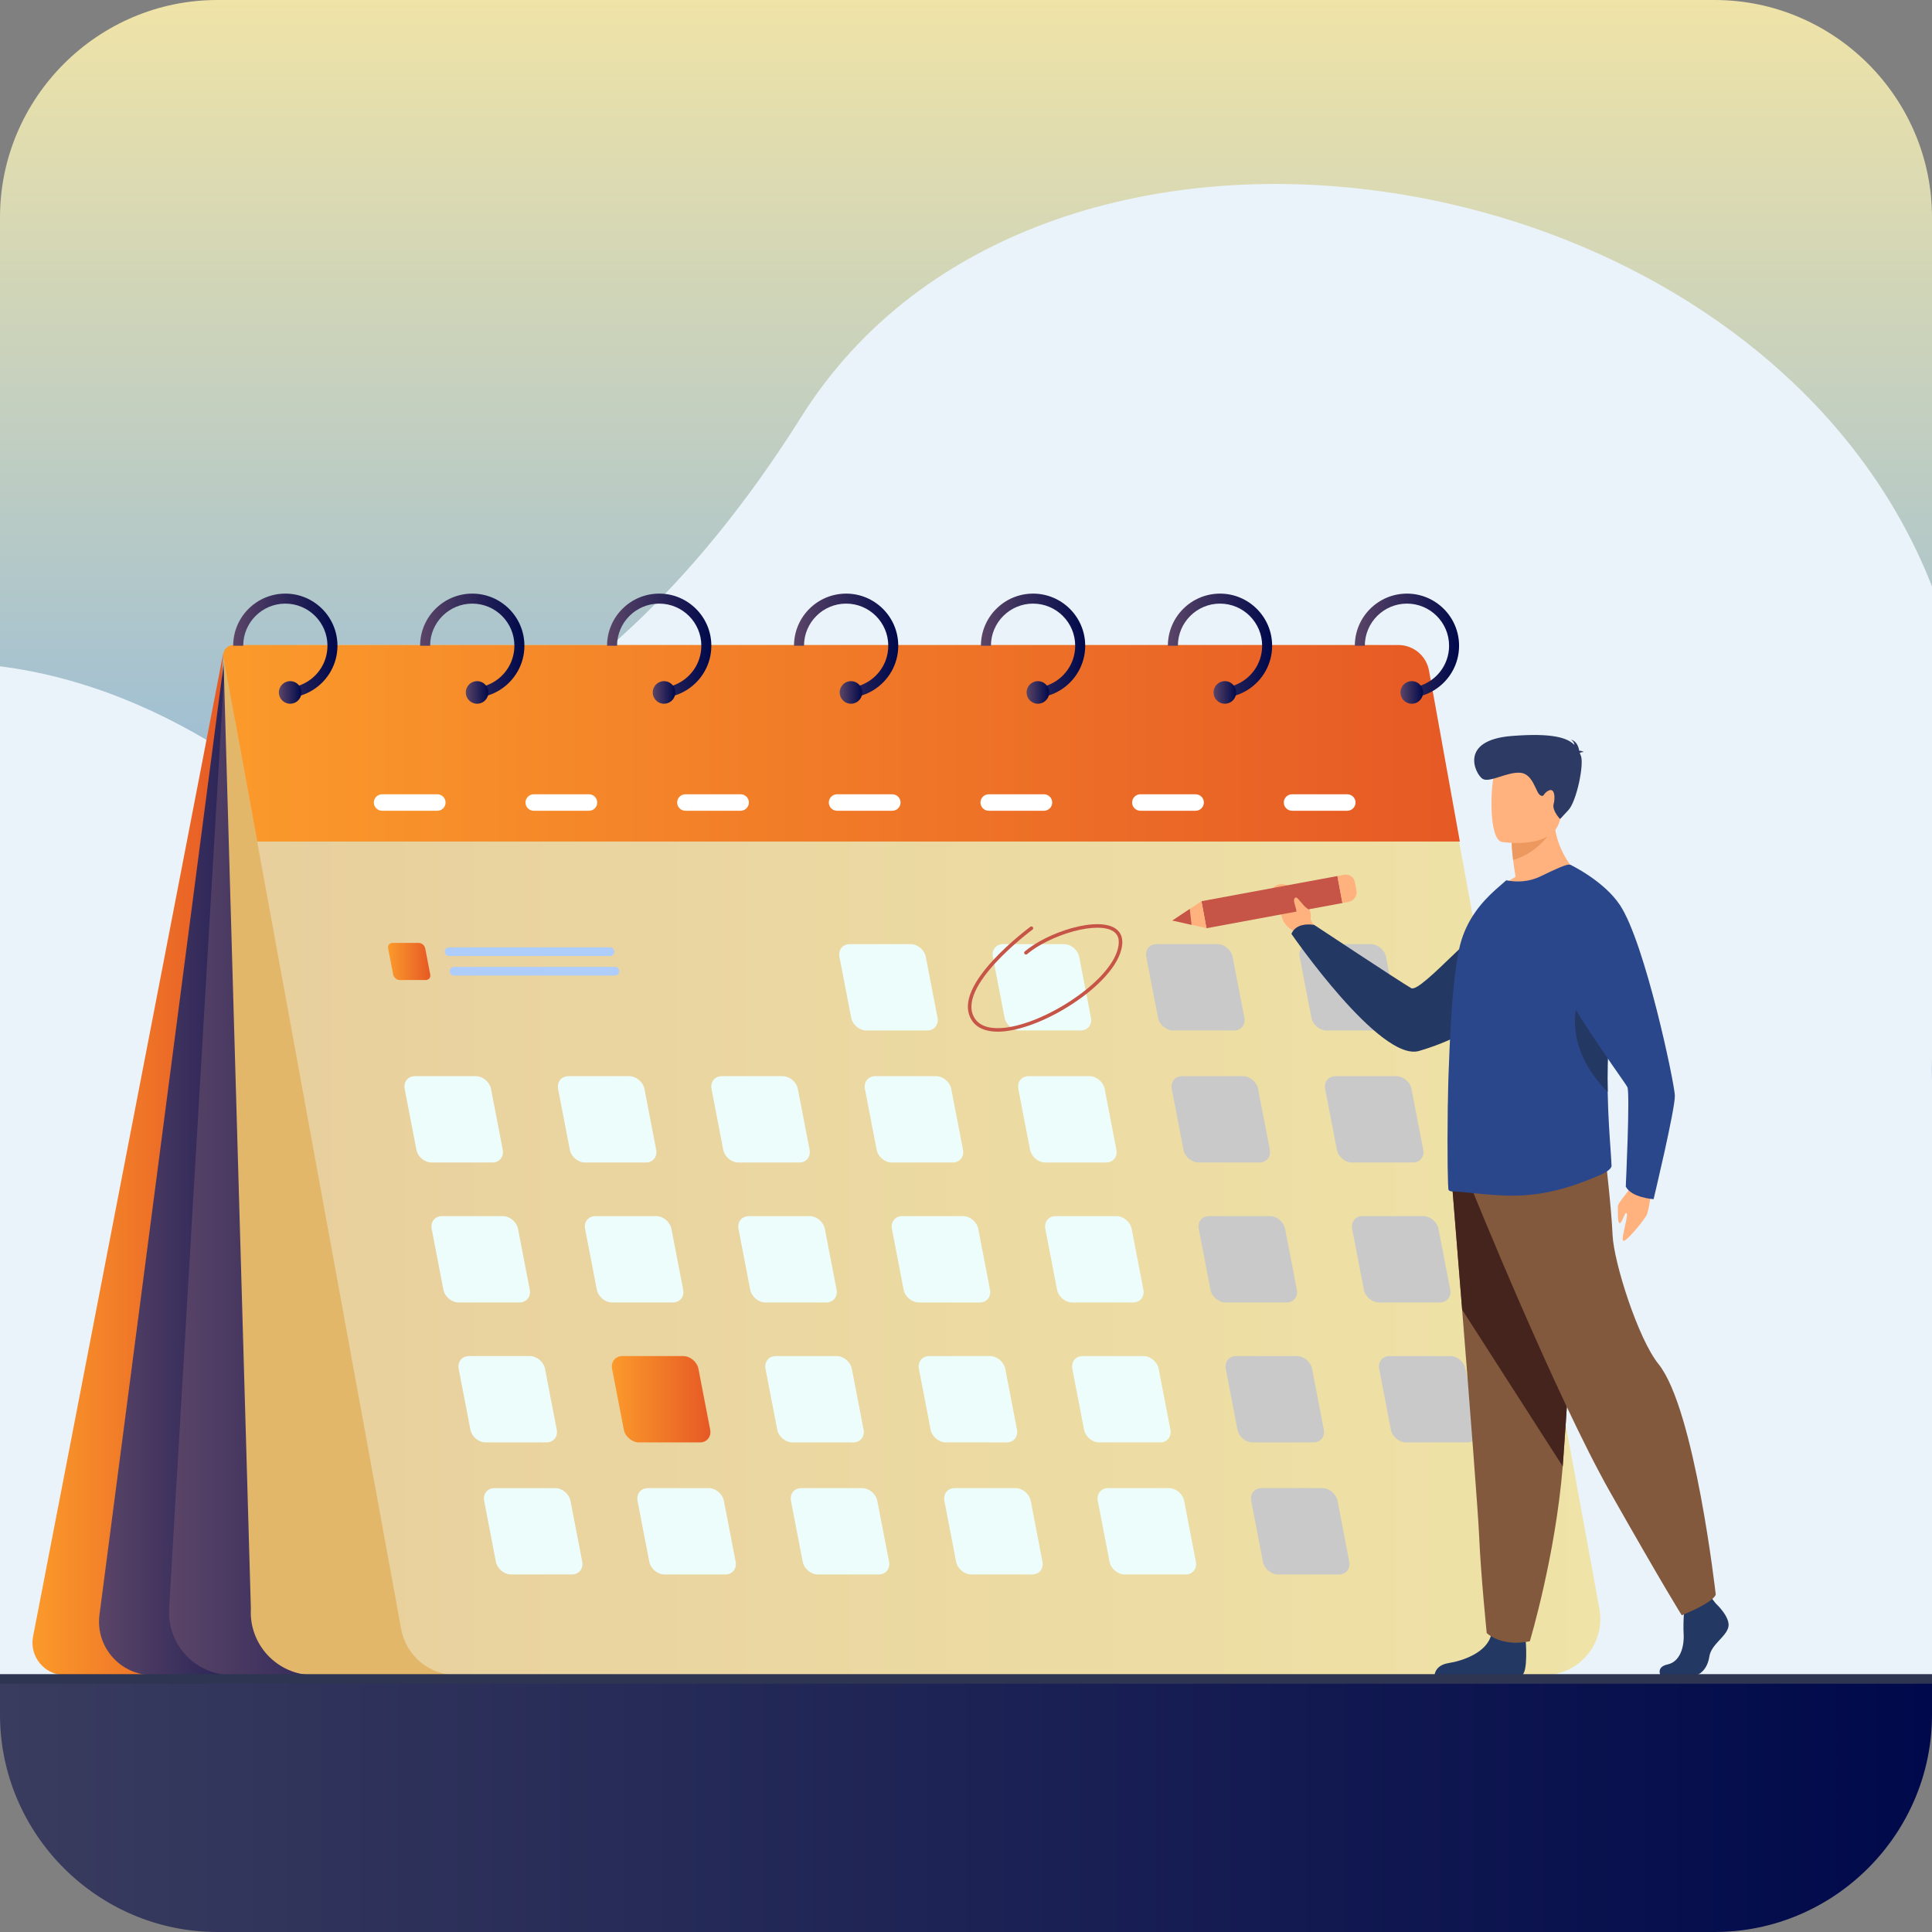 <?xml version="1.0" encoding="UTF-8"?><svg id="Ebene_2" xmlns="http://www.w3.org/2000/svg" xmlns:xlink="http://www.w3.org/1999/xlink" viewBox="0 0 2174.92 2174.92"><rect x="0" y="0" width="2174.92" height="2174.92" fill="#808080" stroke="none"/><defs><style>.cls-1{fill:url(#Unbenannter_Verlauf_72-2);}.cls-2{fill:url(#Unbenannter_Verlauf_72-16);}.cls-3{fill:url(#_Íîâűé_îáđŕçĺö_ăđŕäčĺíňŕ_7-3);}.cls-4{fill:url(#Unbenannter_Verlauf_72-9);}.cls-5{fill:#fff;}.cls-6{fill:#afcdfb;}.cls-7{fill:#edfdfc;}.cls-8{fill:#e2b76a;}.cls-9{fill:url(#Unbenannter_Verlauf_72-14);}.cls-10{fill:url(#Unbenannter_Verlauf_72-6);}.cls-11{fill:url(#Unbenannter_Verlauf_72-11);}.cls-12{fill:url(#Unbenannter_Verlauf_72-7);}.cls-13{fill:url(#_Íîâűé_îáđŕçĺö_ăđŕäčĺíňŕ_7);}.cls-14{fill:#c9c9c9;}.cls-15{fill:#2e3552;}.cls-16{fill:url(#Unbenannter_Verlauf_72-3);}.cls-17{fill:url(#Unbenannter_Verlauf_72-10);}.cls-18{fill:#c65447;}.cls-19{fill:url(#Unbenannter_Verlauf_72-13);}.cls-20{fill:url(#Unbenannter_Verlauf_72-8);}.cls-21{fill:url(#Unbenannter_Verlauf_72-15);}.cls-22{fill:url(#Unbenannter_Verlauf_105);}.cls-23{fill:#2c3a64;}.cls-24{fill:url(#Unbenannter_Verlauf_72-4);}.cls-25{fill:url(#Unbenannter_Verlauf_72-5);}.cls-26{fill:#ed985f;}.cls-27{fill:url(#Unbenannter_Verlauf_72-12);}.cls-28{fill:url(#Unbenannter_Verlauf_16);}.cls-29{fill:url(#_Íîâűé_îáđŕçĺö_ăđŕäčĺíňŕ_7-2);}.cls-30{fill:url(#Unbenannter_Verlauf_55);}.cls-31{fill:#82593d;}.cls-32{fill:#ffb27d;}.cls-33{fill:url(#_Íîâűé_îáđŕçĺö_ăđŕäčĺíňŕ_7-4);}.cls-34{fill:url(#Unbenannter_Verlauf_72);}.cls-35{fill:#44241d;}.cls-36{fill:#233862;}.cls-37{fill:#2b478b;}.cls-38{fill:#ebf3fa;}</style><linearGradient id="Unbenannter_Verlauf_55" x1="-28.89" y1="1171.98" x2="2146.02" y2="1171.98" gradientTransform="translate(2259.44 28.89) rotate(90)" gradientUnits="userSpaceOnUse"><stop offset="0" stop-color="#efe3a7"/><stop offset=".51" stop-color="#87b4e1"/><stop offset="1" stop-color="#5174a1"/></linearGradient><linearGradient id="Unbenannter_Verlauf_16" x1="0" y1="2031.26" x2="2174.92" y2="2031.26" gradientUnits="userSpaceOnUse"><stop offset="0" stop-color="#393c5e"/><stop offset="1" stop-color="#00094b"/></linearGradient><linearGradient id="_Íîâűé_îáđŕçĺö_ăđŕäčĺíňŕ_7" x1="36.54" y1="1310.55" x2="251.34" y2="1310.55" gradientUnits="userSpaceOnUse"><stop offset="0" stop-color="#fb9a2b"/><stop offset="1" stop-color="#e65925"/></linearGradient><linearGradient id="Unbenannter_Verlauf_72" x1="111.47" y1="1306.34" x2="379.89" y2="1306.34" gradientUnits="userSpaceOnUse"><stop offset="0" stop-color="#5b4567"/><stop offset="1" stop-color="#00094b"/></linearGradient><linearGradient id="Unbenannter_Verlauf_72-2" x1="190.26" y1="1308.31" x2="571.55" y2="1308.31" xlink:href="#Unbenannter_Verlauf_72"/><linearGradient id="Unbenannter_Verlauf_105" x1="264.05" y1="1305.94" x2="1801.55" y2="1305.94" gradientUnits="userSpaceOnUse"><stop offset="0" stop-color="#87b4e1"/><stop offset="0" stop-color="#e8cf9d"/><stop offset="1" stop-color="#efe3a7"/></linearGradient><linearGradient id="_Íîâűé_îáđŕçĺö_ăđŕäčĺíňŕ_7-2" x1="251.34" y1="836.73" x2="1643.41" y2="836.73" xlink:href="#_Íîâűé_îáđŕçĺö_ăđŕäčĺíňŕ_7"/><linearGradient id="Unbenannter_Verlauf_72-3" x1="262.5" y1="726.9" x2="379.89" y2="726.9" xlink:href="#Unbenannter_Verlauf_72"/><linearGradient id="Unbenannter_Verlauf_72-4" x1="313.93" y1="779.51" x2="339.35" y2="779.51" xlink:href="#Unbenannter_Verlauf_72"/><linearGradient id="Unbenannter_Verlauf_72-5" x1="472.94" y1="726.9" x2="590.34" y2="726.9" xlink:href="#Unbenannter_Verlauf_72"/><linearGradient id="Unbenannter_Verlauf_72-6" x1="524.36" y1="779.51" x2="549.78" y2="779.51" xlink:href="#Unbenannter_Verlauf_72"/><linearGradient id="Unbenannter_Verlauf_72-7" x1="683.39" y1="726.9" x2="800.77" y2="726.9" xlink:href="#Unbenannter_Verlauf_72"/><linearGradient id="Unbenannter_Verlauf_72-8" x1="734.81" y1="779.51" x2="760.23" y2="779.51" xlink:href="#Unbenannter_Verlauf_72"/><linearGradient id="Unbenannter_Verlauf_72-9" x1="893.84" y1="726.9" x2="1011.22" y2="726.9" xlink:href="#Unbenannter_Verlauf_72"/><linearGradient id="Unbenannter_Verlauf_72-10" x1="945.26" y1="779.51" x2="970.68" y2="779.51" xlink:href="#Unbenannter_Verlauf_72"/><linearGradient id="Unbenannter_Verlauf_72-11" x1="1104.27" y1="726.9" x2="1221.67" y2="726.9" xlink:href="#Unbenannter_Verlauf_72"/><linearGradient id="Unbenannter_Verlauf_72-12" x1="1155.69" y1="779.51" x2="1181.11" y2="779.51" xlink:href="#Unbenannter_Verlauf_72"/><linearGradient id="Unbenannter_Verlauf_72-13" x1="1314.72" y1="726.9" x2="1432.1" y2="726.9" xlink:href="#Unbenannter_Verlauf_72"/><linearGradient id="Unbenannter_Verlauf_72-14" x1="1366.14" y1="779.51" x2="1391.56" y2="779.51" xlink:href="#Unbenannter_Verlauf_72"/><linearGradient id="Unbenannter_Verlauf_72-15" x1="1525.17" y1="726.9" x2="1642.55" y2="726.9" xlink:href="#Unbenannter_Verlauf_72"/><linearGradient id="Unbenannter_Verlauf_72-16" x1="1576.59" y1="779.51" x2="1602.01" y2="779.51" xlink:href="#Unbenannter_Verlauf_72"/><linearGradient id="_Íîâűé_îáđŕçĺö_ăđŕäčĺíňŕ_7-3" x1="436.78" y1="1082.33" x2="484.46" y2="1082.33" xlink:href="#_Íîâűé_îáđŕçĺö_ăđŕäčĺíňŕ_7"/><linearGradient id="_Íîâűé_îáđŕçĺö_ăđŕäčĺíňŕ_7-4" x1="688.78" y1="1575.18" x2="799.72" y2="1575.18" xlink:href="#_Íîâűé_îáđŕçĺö_ăđŕäčĺíňŕ_7"/></defs><g id="Ebene_3"><path class="cls-30" d="M2174.92,1868.82V244.69c0-134.58-110.11-244.69-244.69-244.69H244.69C110.11,0,0,110.11,0,244.69V1868.82H2174.92Z"/><path class="cls-28" d="M0,1887.6v42.63c0,134.58,110.11,244.69,244.69,244.69H1930.23c134.58,0,244.69-110.11,244.69-244.69v-42.63H0Z"/><g><path class="cls-38" d="M0,1893.12l2174.92,.66v-677.07c-.27-8.26-.27-16.73,0-25.4V660.14C1981.05,164.6,1172.8,38.13,902.09,469.18c-246.56,392.6-536.25,451.07-636.73,384.38-80.27-53.27-170.45-91.46-265.36-103.48V1893.12Z"/><path class="cls-13" d="M251.34,735.34L37.22,1842.33c-4.36,22.52,12.89,43.42,35.83,43.42h112.93L251.34,735.34Z"/><path class="cls-34" d="M253.92,730.86L111.99,1817.75c-4.71,36.04,23.35,68,59.7,68h208.2l-117.39-1158.81-8.59,3.93Z"/><path class="cls-1" d="M253.92,730.86l-63.53,1079.96c-2.39,40.65,29.93,74.93,70.65,74.93h310.52L253.92,730.86Z"/><path class="cls-8" d="M251.53,739.68l30.89,1071.14c-2.39,40.65,29.93,74.93,70.65,74.93h310.52L251.53,739.68Z"/><path class="cls-22" d="M1738.23,1885.75H513.88c-30.57,0-56.77-21.85-62.27-51.92l-186.3-1018.83c-8.46-46.26,27.07-88.87,74.09-88.87H1549.33c30.57,0,56.77,21.85,62.27,51.92l188.89,1033.01c7.11,38.88-22.75,74.69-62.27,74.69Z"/><path class="cls-29" d="M289.54,947.32H1643.41l-34.71-192.36c-3.01-16.69-17.54-28.83-34.49-28.83H262.82c-7.17,0-12.58,6.49-11.29,13.54l38.01,207.64Z"/><g><g><path class="cls-16" d="M321.2,668.25c-32.37,0-58.7,26.32-58.7,58.68h11.28c0-26.15,21.27-47.42,47.42-47.42s47.44,21.27,47.44,47.42c0,5.25-.86,10.3-2.44,15.01-4.66,13.94-15.62,25.01-29.49,29.8-4.05,1.41-8.34,2.29-12.81,2.54v11.28c5.21-.23,10.23-1.14,15-2.66,19.04-6.02,33.91-21.53,39.05-40.96,1.27-4.8,1.94-9.83,1.94-15.01,0-32.37-26.33-58.68-58.7-58.68Z"/><path class="cls-24" d="M339.35,779.51c0,1.17-.17,2.32-.45,3.39-1.49,5.38-6.41,9.32-12.25,9.32-7.02,0-12.71-5.69-12.71-12.71s5.69-12.71,12.71-12.71c4.09,0,7.73,1.94,10.06,4.95,1.67,2.15,2.65,4.84,2.65,7.76Z"/></g><g><path class="cls-25" d="M531.64,668.25c-32.37,0-58.7,26.32-58.7,58.68h11.26c0-26.15,21.28-47.42,47.44-47.42s47.42,21.27,47.42,47.42c0,5.25-.85,10.3-2.44,15.01-4.66,13.94-15.62,25.01-29.47,29.8-4.05,1.41-8.35,2.29-12.82,2.54v11.28c5.21-.23,10.23-1.14,15-2.66,19.05-6.02,33.93-21.53,39.07-40.96,1.27-4.8,1.94-9.83,1.94-15.01,0-32.37-26.33-58.68-58.7-58.68Z"/><path class="cls-10" d="M549.78,779.51c0,1.17-.17,2.32-.45,3.39-1.49,5.38-6.4,9.32-12.26,9.32-7.02,0-12.71-5.69-12.71-12.71s5.69-12.71,12.71-12.71c4.11,0,7.75,1.94,10.08,4.95,1.65,2.15,2.63,4.84,2.63,7.76Z"/></g><g><path class="cls-12" d="M742.09,668.25c-32.37,0-58.7,26.32-58.7,58.68h11.26c0-26.15,21.27-47.42,47.44-47.42s47.42,21.27,47.42,47.42c0,5.25-.86,10.3-2.44,15.01-4.66,13.94-15.62,25.01-29.47,29.8-4.05,1.41-8.35,2.29-12.82,2.54v11.28c5.2-.23,10.23-1.14,15-2.66,19.05-6.04,33.91-21.53,39.05-40.96,1.27-4.8,1.94-9.83,1.94-15.01,0-32.37-26.33-58.68-58.68-58.68Z"/><path class="cls-20" d="M760.23,779.51c0,1.17-.17,2.32-.45,3.39-1.49,5.38-6.41,9.32-12.26,9.32-7.02,0-12.71-5.69-12.71-12.71s5.69-12.71,12.71-12.71c4.09,0,7.73,1.94,10.08,4.95,1.65,2.15,2.63,4.84,2.63,7.76Z"/></g><g><path class="cls-4" d="M952.52,668.25c-32.37,0-58.68,26.32-58.68,58.68h11.26c0-26.15,21.27-47.42,47.42-47.42s47.43,21.27,47.43,47.42c0,5.25-.86,10.3-2.44,15.01-4.66,13.94-15.62,25.01-29.49,29.8-4.05,1.41-8.34,2.29-12.81,2.54v11.28c5.2-.23,10.23-1.14,15-2.66,19.05-6.04,33.91-21.53,39.05-40.96,1.27-4.8,1.94-9.83,1.94-15.01,0-32.37-26.33-58.68-58.7-58.68Z"/><path class="cls-17" d="M970.68,779.51c0,1.17-.17,2.32-.46,3.39-1.49,5.38-6.41,9.32-12.26,9.32-7.02,0-12.71-5.69-12.71-12.71s5.69-12.71,12.71-12.71c4.09,0,7.73,1.94,10.06,4.95,1.67,2.15,2.65,4.84,2.65,7.76Z"/></g><g><path class="cls-11" d="M1162.97,668.25c-32.37,0-58.7,26.32-58.7,58.68h11.26c0-26.15,21.28-47.42,47.43-47.42s47.42,21.27,47.42,47.42c0,5.25-.86,10.3-2.44,15.01-4.66,13.94-15.62,25.01-29.49,29.8-4.04,1.41-8.34,2.29-12.81,2.54v11.28c5.21-.23,10.23-1.14,15-2.66,19.05-6.02,33.93-21.53,39.07-40.96,1.27-4.8,1.94-9.83,1.94-15.01,0-32.37-26.33-58.68-58.7-58.68Z"/><path class="cls-27" d="M1181.11,779.51c0,1.17-.17,2.32-.46,3.39-1.49,5.38-6.4,9.32-12.26,9.32-7.02,0-12.71-5.69-12.71-12.71s5.69-12.71,12.71-12.71c4.11,0,7.75,1.94,10.06,4.95,1.67,2.15,2.65,4.84,2.65,7.76Z"/></g><g><path class="cls-19" d="M1373.42,668.25c-32.37,0-58.7,26.32-58.7,58.68h11.26c0-26.15,21.27-47.42,47.43-47.42s47.42,21.27,47.42,47.42c0,5.25-.86,10.3-2.44,15.01-4.66,13.94-15.62,25.01-29.49,29.8-4.04,1.41-8.34,2.29-12.81,2.54v11.28c5.21-.23,10.23-1.14,15-2.66,19.04-6.02,33.91-21.53,39.05-40.96,1.27-4.8,1.94-9.83,1.94-15.01,0-32.37-26.33-58.68-58.68-58.68Z"/><path class="cls-9" d="M1391.56,779.51c0,1.17-.17,2.32-.45,3.39-1.49,5.38-6.41,9.32-12.25,9.32-7.02,0-12.71-5.69-12.71-12.71s5.69-12.71,12.71-12.71c4.09,0,7.73,1.94,10.06,4.95,1.67,2.15,2.65,4.84,2.65,7.76Z"/></g><g><path class="cls-21" d="M1583.85,668.25c-32.37,0-58.68,26.32-58.68,58.68h11.26c0-26.15,21.27-47.42,47.42-47.42s47.43,21.27,47.43,47.42c0,5.25-.85,10.3-2.44,15.01-4.66,13.94-15.62,25.01-29.49,29.8-4.05,1.41-8.34,2.29-12.81,2.54v11.28c5.21-.23,10.23-1.14,15-2.66,19.04-6.02,33.91-21.53,39.05-40.96,1.27-4.8,1.94-9.83,1.94-15.01,0-32.37-26.33-58.68-58.7-58.68Z"/><path class="cls-2" d="M1602.01,779.51c0,1.17-.17,2.32-.46,3.39-1.49,5.38-6.41,9.32-12.26,9.32-7.02,0-12.71-5.69-12.71-12.71s5.69-12.71,12.71-12.71c4.09,0,7.73,1.94,10.06,4.95,1.67,2.15,2.65,4.84,2.65,7.76Z"/></g></g><g><path class="cls-7" d="M1072.47,1308.69h-68.44c-7.91,0-15.63-6.47-17.16-14.38l-13.2-68.44c-1.53-7.91,3.7-14.39,11.61-14.39h68.44c7.91,0,15.63,6.47,17.16,14.39l13.2,68.44c1.53,7.91-3.7,14.38-11.61,14.38Z"/><path class="cls-7" d="M1245.17,1308.69h-68.44c-7.91,0-15.63-6.47-17.16-14.38l-13.2-68.44c-1.53-7.91,3.7-14.39,11.61-14.39h68.44c7.91,0,15.63,6.47,17.16,14.39l13.2,68.44c1.53,7.91-3.7,14.38-11.61,14.38Z"/><path class="cls-14" d="M1417.87,1308.69h-68.44c-7.91,0-15.63-6.47-17.16-14.38l-13.2-68.44c-1.53-7.91,3.7-14.39,11.61-14.39h68.44c7.91,0,15.63,6.47,17.16,14.39l13.2,68.44c1.53,7.91-3.7,14.38-11.61,14.38Z"/><path class="cls-7" d="M554.36,1308.69h-68.44c-7.91,0-15.63-6.47-17.16-14.38l-13.2-68.44c-1.53-7.91,3.7-14.39,11.61-14.39h68.44c7.91,0,15.63,6.47,17.16,14.39l13.2,68.44c1.53,7.91-3.7,14.38-11.61,14.38Z"/><path class="cls-3" d="M479.35,1103.22h-29.41c-3.4,0-6.72-2.78-7.37-6.18l-5.67-29.41c-.66-3.4,1.59-6.18,4.99-6.18h29.41c3.4,0,6.72,2.78,7.37,6.18l5.67,29.41c.66,3.4-1.59,6.18-4.99,6.18Z"/><path class="cls-7" d="M727.07,1308.69h-68.44c-7.91,0-15.63-6.47-17.16-14.38l-13.2-68.44c-1.53-7.91,3.7-14.39,11.61-14.39h68.44c7.91,0,15.63,6.47,17.16,14.39l13.2,68.44c1.53,7.91-3.7,14.38-11.61,14.38Z"/><path class="cls-7" d="M899.77,1308.69h-68.44c-7.91,0-15.63-6.47-17.16-14.38l-13.2-68.44c-1.53-7.91,3.7-14.39,11.61-14.39h68.44c7.91,0,15.63,6.47,17.16,14.39l13.2,68.44c1.53,7.91-3.7,14.38-11.61,14.38Z"/><path class="cls-14" d="M1590.57,1308.69h-68.44c-7.91,0-15.63-6.47-17.16-14.38l-13.2-68.44c-1.53-7.91,3.7-14.39,11.61-14.39h68.44c7.91,0,15.63,6.47,17.16,14.39l13.2,68.44c1.53,7.91-3.7,14.38-11.61,14.38Z"/><path class="cls-7" d="M1043.8,1160.04h-68.44c-7.91,0-15.63-6.47-17.16-14.38l-13.2-68.44c-1.53-7.91,3.7-14.39,11.61-14.39h68.44c7.91,0,15.63,6.47,17.16,14.39l13.2,68.44c1.53,7.91-3.7,14.38-11.61,14.38Z"/><path class="cls-7" d="M1216.5,1160.04h-68.44c-7.91,0-15.63-6.47-17.16-14.38l-13.2-68.44c-1.53-7.91,3.7-14.39,11.61-14.39h68.44c7.91,0,15.63,6.47,17.16,14.39l13.2,68.44c1.53,7.91-3.7,14.38-11.61,14.38Z"/><path class="cls-14" d="M1389.2,1160.04h-68.44c-7.91,0-15.63-6.47-17.16-14.38l-13.2-68.44c-1.53-7.91,3.7-14.39,11.61-14.39h68.44c7.91,0,15.63,6.47,17.16,14.39l13.2,68.44c1.53,7.91-3.7,14.38-11.61,14.38Z"/><path class="cls-14" d="M1561.9,1160.04h-68.44c-7.91,0-15.63-6.47-17.16-14.38l-13.2-68.44c-1.53-7.91,3.7-14.39,11.61-14.39h68.44c7.91,0,15.63,6.47,17.16,14.39l13.2,68.44c1.53,7.91-3.7,14.38-11.61,14.38Z"/><path class="cls-7" d="M1102.86,1466.24h-68.44c-7.91,0-15.63-6.47-17.16-14.38l-13.2-68.44c-1.53-7.91,3.7-14.39,11.61-14.39h68.44c7.91,0,15.63,6.47,17.16,14.39l13.2,68.44c1.53,7.91-3.7,14.38-11.61,14.38Z"/><path class="cls-7" d="M1275.56,1466.24h-68.44c-7.91,0-15.63-6.47-17.16-14.38l-13.2-68.44c-1.53-7.91,3.7-14.39,11.61-14.39h68.44c7.91,0,15.63,6.47,17.16,14.39l13.2,68.44c1.53,7.91-3.7,14.38-11.61,14.38Z"/><path class="cls-14" d="M1448.26,1466.24h-68.44c-7.91,0-15.63-6.47-17.16-14.38l-13.2-68.44c-1.53-7.91,3.7-14.39,11.61-14.39h68.44c7.91,0,15.63,6.47,17.16,14.39l13.2,68.44c1.53,7.91-3.7,14.38-11.61,14.38Z"/><path class="cls-7" d="M584.76,1466.24h-68.44c-7.91,0-15.63-6.47-17.16-14.38l-13.2-68.44c-1.53-7.91,3.7-14.39,11.61-14.39h68.44c7.91,0,15.63,6.47,17.16,14.39l13.2,68.44c1.53,7.91-3.7,14.38-11.61,14.38Z"/><path class="cls-7" d="M757.46,1466.24h-68.44c-7.91,0-15.63-6.47-17.16-14.38l-13.2-68.44c-1.53-7.91,3.7-14.39,11.61-14.39h68.44c7.91,0,15.63,6.47,17.16,14.39l13.2,68.44c1.53,7.91-3.7,14.38-11.61,14.38Z"/><path class="cls-7" d="M930.16,1466.24h-68.44c-7.91,0-15.63-6.47-17.16-14.38l-13.2-68.44c-1.53-7.91,3.7-14.39,11.61-14.39h68.44c7.91,0,15.63,6.47,17.16,14.39l13.2,68.44c1.53,7.91-3.7,14.38-11.61,14.38Z"/><path class="cls-14" d="M1620.96,1466.24h-68.44c-7.91,0-15.63-6.47-17.16-14.38l-13.2-68.44c-1.53-7.91,3.7-14.39,11.61-14.39h68.44c7.91,0,15.63,6.47,17.16,14.39l13.2,68.44c1.53,7.91-3.7,14.38-11.61,14.38Z"/><path class="cls-7" d="M1133.25,1623.79h-68.44c-7.91,0-15.63-6.47-17.16-14.38l-13.2-68.44c-1.53-7.91,3.7-14.39,11.61-14.39h68.44c7.91,0,15.63,6.47,17.16,14.39l13.2,68.44c1.53,7.91-3.7,14.38-11.61,14.38Z"/><path class="cls-7" d="M1305.95,1623.79h-68.44c-7.91,0-15.64-6.47-17.16-14.38l-13.2-68.44c-1.53-7.91,3.7-14.39,11.61-14.39h68.44c7.91,0,15.63,6.47,17.16,14.39l13.2,68.44c1.53,7.91-3.7,14.38-11.61,14.38Z"/><path class="cls-14" d="M1478.65,1623.79h-68.44c-7.91,0-15.63-6.47-17.16-14.38l-13.2-68.44c-1.53-7.91,3.7-14.39,11.61-14.39h68.44c7.91,0,15.63,6.47,17.16,14.39l13.2,68.44c1.53,7.91-3.7,14.38-11.61,14.38Z"/><path class="cls-7" d="M615.15,1623.79h-68.44c-7.91,0-15.63-6.47-17.16-14.38l-13.2-68.44c-1.53-7.91,3.7-14.39,11.61-14.39h68.44c7.91,0,15.63,6.47,17.16,14.39l13.2,68.44c1.53,7.91-3.7,14.38-11.61,14.38Z"/><path class="cls-33" d="M787.85,1623.79h-68.44c-7.91,0-15.63-6.47-17.16-14.38l-13.2-68.44c-1.53-7.91,3.7-14.39,11.61-14.39h68.44c7.91,0,15.63,6.47,17.16,14.39l13.2,68.44c1.53,7.91-3.7,14.38-11.61,14.38Z"/><path class="cls-7" d="M960.55,1623.79h-68.44c-7.91,0-15.63-6.47-17.16-14.38l-13.2-68.44c-1.53-7.91,3.7-14.39,11.61-14.39h68.44c7.91,0,15.63,6.47,17.16,14.39l13.2,68.44c1.53,7.91-3.7,14.38-11.61,14.38Z"/><path class="cls-14" d="M1651.36,1623.79h-68.44c-7.91,0-15.63-6.47-17.16-14.38l-13.2-68.44c-1.53-7.91,3.7-14.39,11.61-14.39h68.44c7.91,0,15.63,6.47,17.16,14.39l13.2,68.44c1.53,7.91-3.7,14.38-11.61,14.38Z"/><path class="cls-7" d="M1161.92,1772.43h-68.44c-7.91,0-15.63-6.47-17.16-14.38l-13.2-68.44c-1.53-7.91,3.7-14.39,11.61-14.39h68.44c7.91,0,15.63,6.47,17.16,14.39l13.2,68.44c1.53,7.91-3.7,14.38-11.61,14.38Z"/><path class="cls-7" d="M1334.63,1772.43h-68.44c-7.91,0-15.63-6.47-17.16-14.38l-13.2-68.44c-1.53-7.91,3.7-14.39,11.61-14.39h68.44c7.91,0,15.63,6.47,17.16,14.39l13.2,68.44c1.53,7.91-3.7,14.38-11.61,14.38Z"/><path class="cls-14" d="M1507.33,1772.43h-68.44c-7.91,0-15.63-6.47-17.16-14.38l-13.2-68.44c-1.53-7.91,3.7-14.39,11.61-14.39h68.44c7.91,0,15.63,6.47,17.16,14.39l13.2,68.44c1.53,7.91-3.7,14.38-11.61,14.38Z"/><path class="cls-7" d="M643.82,1772.43h-68.44c-7.91,0-15.63-6.47-17.16-14.38l-13.2-68.44c-1.53-7.91,3.7-14.39,11.61-14.39h68.44c7.91,0,15.63,6.47,17.16,14.39l13.2,68.44c1.53,7.91-3.7,14.38-11.61,14.38Z"/><path class="cls-7" d="M816.52,1772.43h-68.44c-7.91,0-15.63-6.47-17.16-14.38l-13.2-68.44c-1.53-7.91,3.7-14.39,11.61-14.39h68.44c7.91,0,15.63,6.47,17.16,14.39l13.2,68.44c1.53,7.91-3.7,14.38-11.61,14.38Z"/><path class="cls-7" d="M989.22,1772.43h-68.44c-7.91,0-15.63-6.47-17.16-14.38l-13.2-68.44c-1.53-7.91,3.7-14.39,11.61-14.39h68.44c7.91,0,15.63,6.47,17.16,14.39l13.2,68.44c1.53,7.91-3.7,14.38-11.61,14.38Z"/><path class="cls-6" d="M686.79,1076.21h-181.31c-2.67,0-4.86-2.19-4.86-4.86h0c0-2.67,2.19-4.86,4.86-4.86h181.31c2.67,0,4.86,2.19,4.86,4.86h0c0,2.67-2.19,4.86-4.86,4.86Z"/><path class="cls-6" d="M692.3,1098.17h-181.31c-2.67,0-4.86-2.19-4.86-4.86h0c0-2.67,2.19-4.86,4.86-4.86h181.31c2.67,0,4.86,2.19,4.86,4.86h0c0,2.67-2.19,4.86-4.86,4.86Z"/></g><g><path class="cls-5" d="M492.33,912.69h-62.22c-5.1,0-9.27-4.17-9.27-9.27h0c0-5.1,4.17-9.27,9.27-9.27h62.22c5.1,0,9.27,4.17,9.27,9.27h0c0,5.1-4.17,9.27-9.27,9.27Z"/><path class="cls-5" d="M663.06,912.69h-62.22c-5.1,0-9.27-4.17-9.27-9.27h0c0-5.1,4.17-9.27,9.27-9.27h62.22c5.1,0,9.27,4.17,9.27,9.27h0c0,5.1-4.17,9.27-9.27,9.27Z"/><path class="cls-5" d="M833.78,912.69h-62.22c-5.1,0-9.27-4.17-9.27-9.27h0c0-5.1,4.17-9.27,9.27-9.27h62.22c5.1,0,9.27,4.17,9.27,9.27h0c0,5.1-4.17,9.27-9.27,9.27Z"/><path class="cls-5" d="M1004.51,912.69h-62.22c-5.1,0-9.27-4.17-9.27-9.27h0c0-5.1,4.17-9.27,9.27-9.27h62.22c5.1,0,9.27,4.17,9.27,9.27h0c0,5.1-4.17,9.27-9.27,9.27Z"/><path class="cls-5" d="M1175.24,912.69h-62.22c-5.1,0-9.27-4.17-9.27-9.27h0c0-5.1,4.17-9.27,9.27-9.27h62.22c5.1,0,9.27,4.17,9.27,9.27h0c0,5.1-4.17,9.27-9.27,9.27Z"/><path class="cls-5" d="M1345.97,912.69h-62.22c-5.1,0-9.27-4.17-9.27-9.27h0c0-5.1,4.17-9.27,9.27-9.27h62.22c5.1,0,9.27,4.17,9.27,9.27h0c0,5.1-4.17,9.27-9.27,9.27Z"/><path class="cls-5" d="M1516.7,912.69h-62.22c-5.1,0-9.27-4.17-9.27-9.27h0c0-5.1,4.17-9.27,9.27-9.27h62.22c5.1,0,9.27,4.17,9.27,9.27h0c0,5.1-4.17,9.27-9.27,9.27Z"/></g><path class="cls-18" d="M1123.18,1161.39c-13.74,0-23.74-4.36-29.2-12.82-10.46-16.23-2.38-38.98,23.99-67.62,19.26-20.91,41.76-37.49,41.98-37.65,.88-.65,2.13-.46,2.78,.43,.65,.88,.46,2.13-.43,2.78-.88,.65-87.58,64.84-64.98,99.92,7.16,11.11,22.48,11.85,34.1,10.5,21.48-2.48,49.49-14.05,74.92-30.95,26.33-17.48,44.87-37.19,50.88-54.06,3.94-11.07,2.72-18.91-3.63-23.3-8.2-5.68-25.34-5.68-45.83-.02-19.63,5.43-39.39,15.2-51.57,25.5-.83,.71-2.09,.6-2.8-.23-.71-.84-.6-2.09,.23-2.8,12.59-10.65,32.92-20.73,53.07-26.3,21.94-6.07,39.86-5.86,49.15,.58,5.51,3.81,10.86,11.74,5.11,27.9-6.29,17.67-25.4,38.09-52.42,56.04-25.93,17.22-54.59,29.03-76.66,31.58-3.04,.35-5.94,.53-8.7,.53Z"/><g><path class="cls-32" d="M1482.44,1048.57l-7.06-13.32s3.51-23.75-26.25-38.77c0,0-10.87-4.43-17.01,4.44-5.65,8.17,10.78,6.69,9.9,20.67s5.75,22.17,14.98,26.73l7.63,8.84,17.81-8.59Z"/><path class="cls-36" d="M1763.62,1016.71s-25.55,125.41-166.16,166.38c-43.89,12.79-143.61-131.71-143.61-131.71,0,0,3.51-13.32,25.47-10.26,0,0,97.09,64.28,109.31,71.26,10.85,6.2,82.17-79.64,114.69-93.49,32.52-13.85,60.29-2.18,60.29-2.18Z"/><g><rect class="cls-18" x="1416.35" y="937.68" width="30.94" height="155.65" transform="translate(694.05 2608.33) rotate(-100.49)"/><polygon class="cls-32" points="1319.72 1036.27 1358.12 1044.89 1352.48 1014.47 1319.72 1036.27"/><path class="cls-32" d="M1525.19,992.92l1.78,9.62c1.09,5.92-2.81,11.6-8.73,12.7l-7.08,1.31-5.64-30.42,7.7-1.43c5.57-1.03,10.93,2.65,11.96,8.22Z"/></g><g><path class="cls-36" d="M1931.48,1805.06s17.44,15.92,14.04,27.23c-3.4,11.31-19.14,18.85-21.27,32.67-2.13,13.82-10.64,21.36-18.29,21.36h-36.51s-5.64-9.73,7.98-12.66c13.61-2.93,18.75-19.18,17.9-34.26s1.28-35.19,1.28-35.19l28.93-6.7,5.96,7.54Z"/><path class="cls-36" d="M1717.49,1846.23s3.13,36.23-4.53,40l-98-.2s0-11.31,15.74-13.82c15.74-2.51,43.39-11.73,48.08-32.26,4.68-20.53,38.71,6.28,38.71,6.28Z"/><path class="cls-31" d="M1634.74,1334.49s5.17,63.5,11.24,139.84c8.26,103.69,18.19,231.06,19.17,255.19,1.7,41.9,8.51,108.92,8.51,108.92,0,0,16.16,15.92,48.5,9.21,0,0,28.82-95.68,37.05-196.91,.13-1.66,.26-3.33,.38-5,7.66-103.05,19.57-320.05,19.57-320.05l-144.43,8.8Z"/><path class="cls-35" d="M1634.74,1334.49s5.17,63.5,11.24,139.84l113.23,176.42c.13-1.66,.26-3.33,.38-5,7.66-103.05,19.57-320.05,19.57-320.05l-144.43,8.8Z"/><path class="cls-31" d="M1658.35,1342.03s93.17,229.98,154.43,338.06c61.26,108.08,80.41,138.24,80.41,138.24,0,0,35.1-13.82,38.29-23.25,0,0-23.43-208.65-64.45-259.52-23.18-28.74-50.42-114.99-51.69-145.15-1.28-30.16-8.3-89.86-8.3-89.86l-148.69,41.47Z"/></g><path class="cls-32" d="M1780.94,987.61s-63.04,30.42-99.38,19.13c0,0,8.95-11.29,24.6-19.68-1.26-7.3-2.24-13.63-2.8-18.99-1.54-12.39-1.54-19.41-1.54-19.41l24.32-19.13,23.06-18.31c-1.82,51.48,31.73,76.39,31.73,76.39Z"/><path class="cls-37" d="M1630.77,1339.73c1.11,.97,2.38,1.51,3.78,1.51,13.69-.28,53.53,7.29,87.21,3.85,28.52-2.75,53.68-11.01,80.66-22.83,3.64-1.65,11.89-6.06,11.74-9.91-.15-4.41-.56-10.6-1.11-18.59-1.13-15.72-2.72-38.05-3.23-64.52-.38-19.62-.16-41.52,1.26-64.72,.08-1.56,.16-3.13,.23-4.7,.41-8.5,.61-17.07,.61-25.44,.15-26.98-1.8-52.71-5.72-75.69-6.86-39.92-19.72-71.16-38.72-85.06-2.52-1.93-18.18,5.63-32.71,12.66-13.28,6.47-26.55,7.16-39.13,4.69l-12.58,11.01c-15.25,13.89-32.02,33.02-39.43,61.93-6.14,24.5-9.78,68.81-11.74,114.79-.97,20.92-1.67,41.84-1.95,61.79v.69c-.15,2.06-.15,4.14-.15,6.21-.69,51.06,0,91.66,.98,92.35Z"/><path class="cls-26" d="M1749.63,930.9s-15.93,29.04-46.27,37.16c-1.54-12.39-1.54-19.41-1.54-19.41l24.32-19.13,23.48,1.38Z"/><path class="cls-32" d="M1690.73,947.82s60.14,9.84,65.78-27.13c5.64-36.97,17.21-60.6-20.95-68.44-38.16-7.84-47.79,5.16-52.72,17.05-4.93,11.89-7.61,75.02,7.89,78.53Z"/><path class="cls-23" d="M1778.37,847.81c.55-.63,1.81-1.13,4.61-1.28,0,0-2.24-1.4-5.24-1.47-.58-3.9-2.66-10.79-9.37-12.47,0,0,3.6,1.92,4.07,6.06-7.77-7.98-24.41-13.78-70.5-10.15-60.74,4.79-40.72,43.68-32.86,48.32,7.86,4.64,27.66-8.07,42.31-6.91,14.65,1.16,17.44,22.33,22.41,25.24,4.97,2.91,3.02-2.23,9.74-5.27,6.72-3.04,7.36,8.1,5.42,15.35-1.94,7.25,7.3,16.8,7.3,16.8l9.34-10.06c9.34-10.06,18.14-52.65,13.89-61.73-.37-.8-.75-1.61-1.13-2.43Z"/><path class="cls-32" d="M1475.25,1034.61s2.07-8.17-3.6-11.85c-5.67-3.67-10.88-13.67-13.28-12.31-4.95,2.8,2.71,11.52,1.31,22.4-.49,3.81,8.37,13.78,15.57,1.76Z"/><path class="cls-36" d="M1809.82,1229.23c-.38-19.62-.16-41.52,1.26-64.72,.08-1.56,.16-3.13,.23-4.7-5.72-28.32-14.36-53.45-27.09-54.27,0,0-37.92,59.59,25.6,123.69Z"/><path class="cls-32" d="M1859.98,1331.99s-3.16,30.73-6.63,36.54c-3.47,5.81-18.23,24.39-24.52,28.03-6.29,3.65,3.84-24.47,2.56-29.94-1.28-5.47-5.18,9.98-7.95,10.35-2.77,.36-2.06-13.55-2.16-18.61-.1-5.06,13.49-17.56,18.28-28.34,4.79-10.78,20.42,1.98,20.42,1.98Z"/><path class="cls-37" d="M1767.44,973.31s38.05,18.02,56.3,45.72c28.3,42.97,61.1,199.56,61.71,214.06,.61,14.5-23.94,116.88-23.94,116.88,0,0-24.9-1.64-31.32-14.21,0,0,4.97-105.19,1.82-111.95-3.15-6.76-103.8-141.1-92.48-169.76,11.32-28.67,27.91-80.74,27.91-80.74Z"/><polygon class="cls-18" points="1339.39 1023.18 1341.4 1041.14 1319.72 1036.27 1339.39 1023.18"/></g><rect class="cls-15" x="0" y="1884.65" width="2174.92" height="10.78"/></g></g></svg>